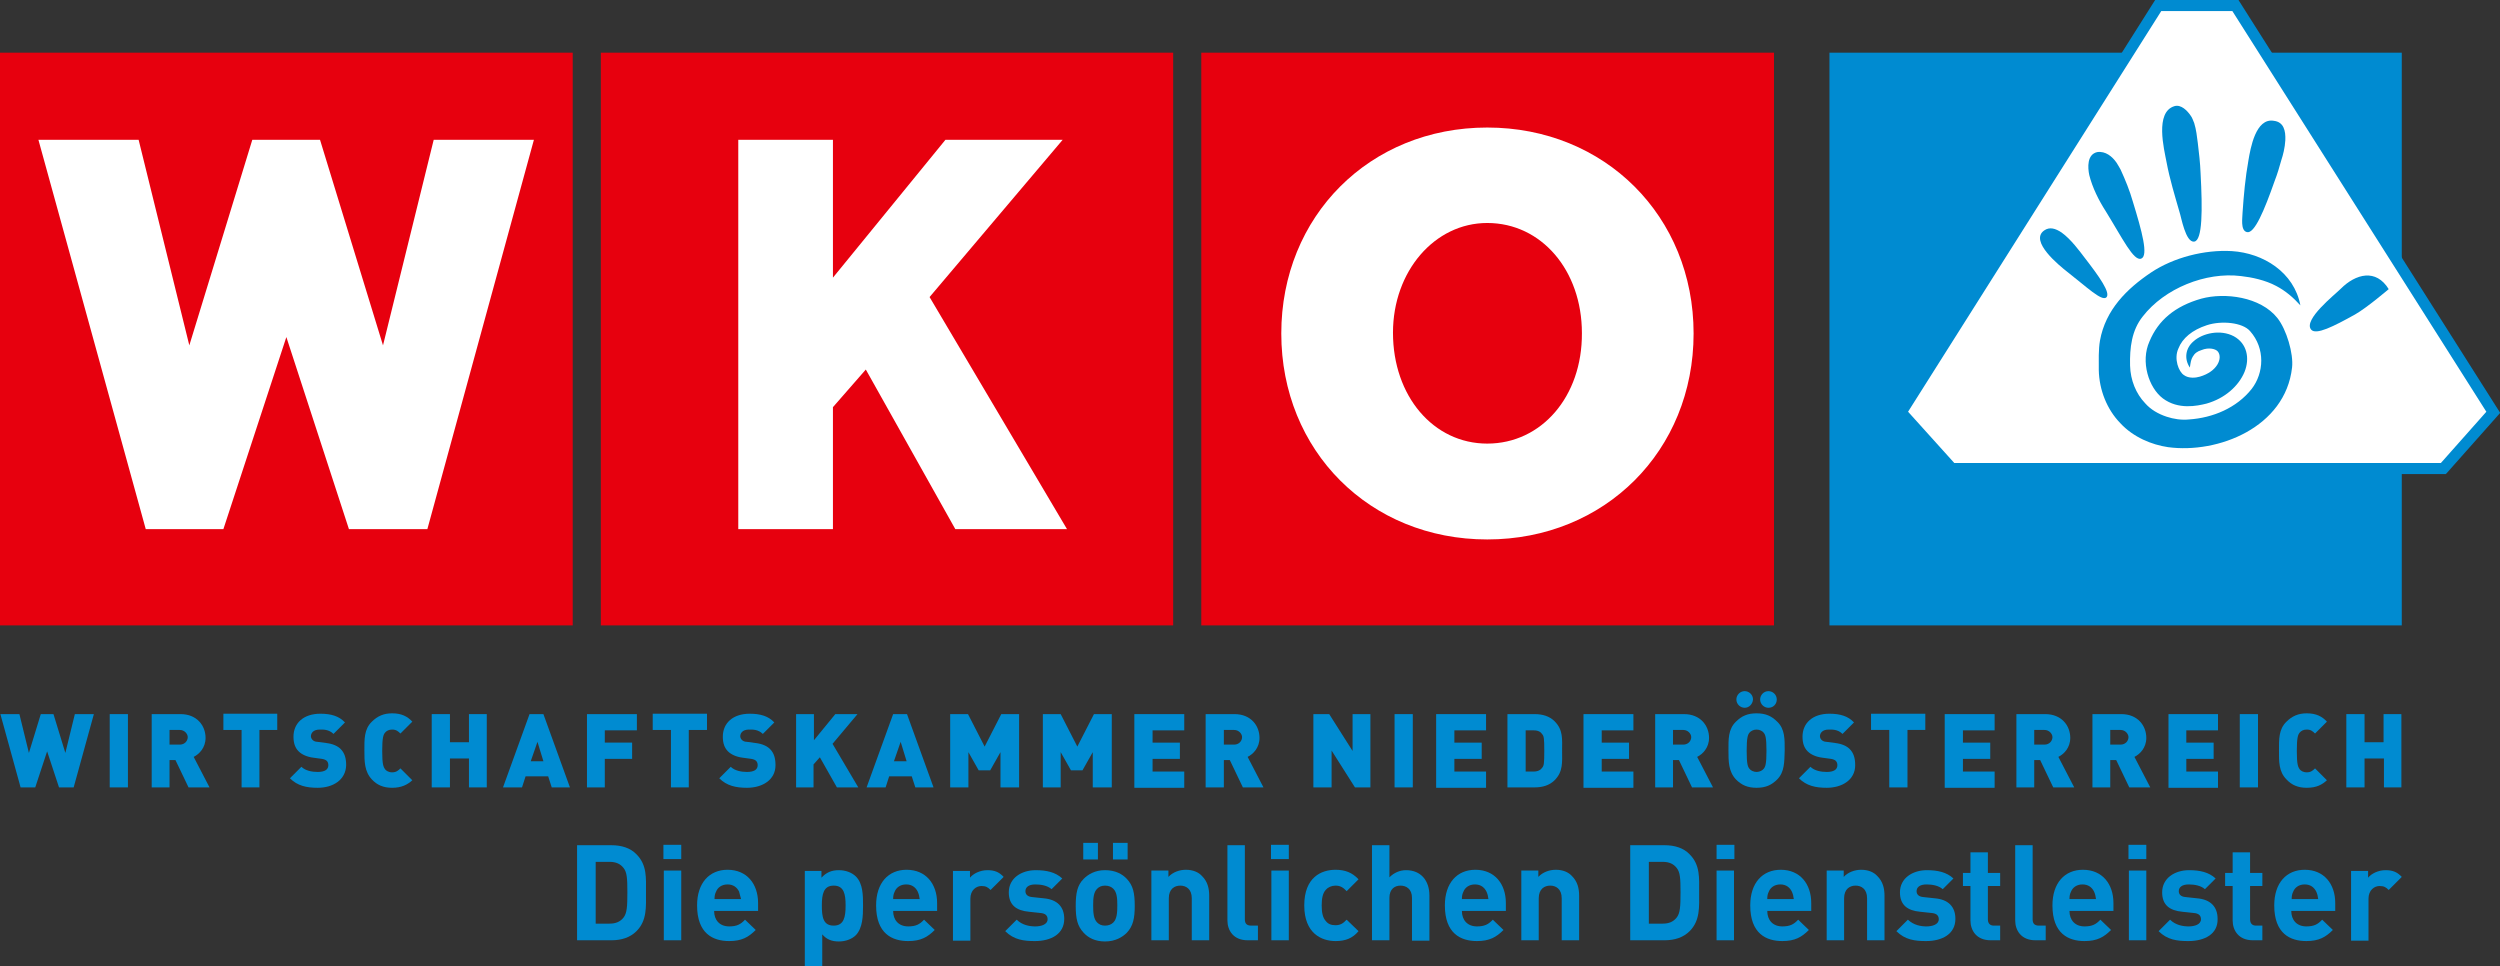 <?xml version="1.0" encoding="utf-8"?>
<!-- Generator: Adobe Illustrator 25.4.8, SVG Export Plug-In . SVG Version: 6.00 Build 0)  -->
<svg version="1.1" id="Ebene_1" xmlns="http://www.w3.org/2000/svg" xmlns:xlink="http://www.w3.org/1999/xlink" x="0px" y="0px"
	 viewBox="0 0 631.2 243.9" style="enable-background:new 0 0 631.2 243.9;" xml:space="preserve">
<rect x="0" y="0" width="631.2" height="243.9" fill="#333333" stroke="none"/>
<style type="text/css">
	.st0{fill:#008BD1;}
	.st1{fill:#E7000E;}
	.st2{fill:#FFFFFF;}
	.st3{fill:#FFFFFF;stroke:#008BD1;stroke-width:2.8;}
</style>
<g>
	<path class="st0" d="M18.6,198.8h-3.7l-3-9.1l-3,9.1H5.2l-5.1-18.5h4.8l2.4,9.8l3-9.8h3.2l3,9.8l2.4-9.8h4.8L18.6,198.8z"/>
	<path class="st0" d="M27.7,198.8v-18.5h4.6v18.5H27.7z"/>
	<path class="st0" d="M47.6,198.8l-3.3-6.9h-1.5v6.9h-4.5v-18.5h7.3c4.1,0,6.3,2.9,6.3,6c0,2.5-1.6,4.1-3,4.8l4,7.7H47.6z
		 M45.4,184.3h-2.6v3.7h2.6c1.2,0,2-0.9,2-1.9C47.4,185.3,46.6,184.3,45.4,184.3z"/>
	<path class="st0" d="M65.5,184.3v14.5h-4.5v-14.5h-4.6v-4.1H70v4.1H65.5z"/>
	<path class="st0" d="M80.2,198.9c-2.8,0-5.1-0.5-7-2.4l2.9-2.9c1,1,2.7,1.3,4.1,1.3c1.8,0,2.7-0.6,2.7-1.7c0-0.4-0.1-0.8-0.4-1.1
		c-0.2-0.2-0.6-0.4-1.2-0.5l-2.2-0.3c-1.6-0.2-2.9-0.8-3.7-1.6c-0.9-0.9-1.3-2.1-1.3-3.7c0-3.4,2.5-5.8,6.8-5.8
		c2.7,0,4.7,0.6,6.2,2.2l-2.9,2.9c-1.2-1.2-2.7-1.1-3.5-1.1c-1.6,0-2.2,0.9-2.2,1.7c0,0.2,0.1,0.6,0.4,0.9c0.2,0.2,0.6,0.5,1.3,0.5
		l2.2,0.3c1.7,0.2,2.9,0.8,3.6,1.5c1,1,1.4,2.3,1.4,4.1C87.3,196.9,84.1,198.9,80.2,198.9z"/>
	<path class="st0" d="M99,198.9c-2.2,0-3.8-0.7-5.1-2.1c-1.9-2-1.9-4.6-1.9-7.3c0-2.8-0.1-5.4,1.9-7.3c1.4-1.4,3-2.1,5.1-2.1
		c2.4,0,3.9,0.8,5.1,2.1l-3,3c-0.6-0.6-1.1-1-2.1-1c-0.8,0-1.4,0.3-1.8,0.8c-0.4,0.5-0.7,1.2-0.7,4.6c0,3.4,0.3,4,0.7,4.6
		c0.3,0.4,0.9,0.8,1.8,0.8c1,0,1.5-0.4,2.1-1l3,3C102.9,198.1,101.4,198.9,99,198.9z"/>
	<path class="st0" d="M118.4,198.8v-7.3h-4.8v7.3H109v-18.5h4.6v7.1h4.8v-7.1h4.5v18.5H118.4z"/>
	<path class="st0" d="M139.3,198.8l-0.9-2.8h-5.7l-0.9,2.8h-4.8l6.7-18.5h3.5l6.7,18.5H139.3z M135.7,187.3l-1.7,4.9h3.2
		L135.7,187.3z"/>
	<path class="st0" d="M152.7,184.3v3.2h6.9v4.1h-6.9v7.2h-4.5v-18.5h12.6v4.1H152.7z"/>
	<path class="st0" d="M173.9,184.3v14.5h-4.5v-14.5h-4.6v-4.1h13.7v4.1H173.9z"/>
	<path class="st0" d="M188.6,198.9c-2.8,0-5.1-0.5-7-2.4l2.9-2.9c1,1,2.7,1.3,4.1,1.3c1.8,0,2.7-0.6,2.7-1.7c0-0.4-0.1-0.8-0.4-1.1
		c-0.2-0.2-0.6-0.4-1.2-0.5l-2.2-0.3c-1.6-0.2-2.9-0.8-3.7-1.6c-0.9-0.9-1.3-2.1-1.3-3.7c0-3.4,2.5-5.8,6.8-5.8
		c2.7,0,4.7,0.6,6.2,2.2l-2.9,2.9c-1.2-1.2-2.7-1.1-3.5-1.1c-1.6,0-2.2,0.9-2.2,1.7c0,0.2,0.1,0.6,0.4,0.9c0.2,0.2,0.6,0.5,1.3,0.5
		l2.2,0.3c1.7,0.2,2.9,0.8,3.6,1.5c1,1,1.4,2.3,1.4,4.1C195.8,196.9,192.5,198.9,188.6,198.9z"/>
	<path class="st0" d="M211.3,198.8l-4.3-7.6l-1.6,1.8v5.8H201v-18.5h4.5v6.6l5.4-6.6h5.6l-6.3,7.5l6.5,11H211.3z"/>
	<path class="st0" d="M231.1,198.8l-0.9-2.8h-5.7l-0.9,2.8h-4.8l6.7-18.5h3.5l6.7,18.5H231.1z M227.4,187.3l-1.7,4.9h3.2
		L227.4,187.3z"/>
	<path class="st0" d="M252.6,198.8v-8.9l-2.6,4.6h-2.9l-2.6-4.6v8.9h-4.6v-18.5h4.5l4.2,8.2l4.2-8.2h4.5v18.5H252.6z"/>
	<path class="st0" d="M275.9,198.8v-8.9l-2.6,4.6h-2.9l-2.6-4.6v8.9h-4.5v-18.5h4.5l4.2,8.2l4.2-8.2h4.5v18.5H275.9z"/>
	<path class="st0" d="M286.4,198.8v-18.5H299v4.1h-8v3.1h6.9v4.1H291v3.2h8v4.1H286.4z"/>
	<path class="st0" d="M313.8,198.8l-3.3-6.9H309v6.9h-4.6v-18.5h7.3c4.1,0,6.3,2.9,6.3,6c0,2.5-1.6,4.1-3,4.8l4,7.7H313.8z
		 M311.6,184.3H309v3.7h2.6c1.2,0,2-0.9,2-1.9C313.6,185.3,312.8,184.3,311.6,184.3z"/>
	<path class="st0" d="M342.1,198.8l-5.9-9.3v9.3h-4.6v-18.5h4l5.9,9.3v-9.3h4.5v18.5H342.1z"/>
	<path class="st0" d="M352.1,198.8v-18.5h4.6v18.5H352.1z"/>
	<path class="st0" d="M362.6,198.8v-18.5h12.6v4.1h-8v3.1h6.9v4.1h-6.9v3.2h8v4.1H362.6z"/>
	<path class="st0" d="M392.5,197c-1.3,1.3-3.1,1.8-5,1.8h-6.9v-18.5h6.9c1.9,0,3.7,0.5,5,1.8c2.2,2.2,1.9,4.5,1.9,7.4
		C394.4,192.4,394.7,194.8,392.5,197z M389.4,185.4c-0.4-0.6-1-1-2.2-1h-2v10.4h2c1.1,0,1.8-0.4,2.2-1c0.4-0.5,0.5-1,0.5-4.2
		C389.9,186.4,389.8,185.9,389.4,185.4z"/>
	<path class="st0" d="M399.8,198.8v-18.5h12.6v4.1h-8v3.1h6.9v4.1h-6.9v3.2h8v4.1H399.8z"/>
	<path class="st0" d="M427.2,198.8l-3.3-6.9h-1.5v6.9h-4.5v-18.5h7.3c4.1,0,6.3,2.9,6.3,6c0,2.5-1.6,4.1-3,4.8l4,7.7H427.2z
		 M425,184.3h-2.6v3.7h2.6c1.2,0,2-0.9,2-1.9C427,185.3,426.2,184.3,425,184.3z"/>
	<path class="st0" d="M448.7,196.8c-1.4,1.4-2.9,2.1-5.2,2.1c-2.3,0-3.8-0.7-5.2-2.1c-1.9-2-1.9-4.6-1.9-7.3c0-2.8-0.1-5.4,1.9-7.3
		c1.4-1.4,2.9-2.1,5.2-2.1c2.3,0,3.8,0.7,5.2,2.1c2,1.9,1.9,4.5,1.9,7.3C450.5,192.3,450.6,194.9,448.7,196.8z M440.5,178.7
		c-1.1,0-2.1-0.9-2.1-2.1c0-1.1,0.9-2.1,2.1-2.1c1.1,0,2.1,0.9,2.1,2.1C442.5,177.8,441.6,178.7,440.5,178.7z M445.3,185
		c-0.3-0.4-1-0.8-1.8-0.8c-0.8,0-1.5,0.4-1.8,0.8c-0.4,0.5-0.7,1.2-0.7,4.6c0,3.4,0.3,4,0.7,4.5c0.3,0.4,1,0.8,1.8,0.8
		c0.8,0,1.5-0.4,1.8-0.8c0.4-0.5,0.7-1.1,0.7-4.5C446,186.1,445.7,185.5,445.3,185z M446.5,178.7c-1.1,0-2.1-0.9-2.1-2.1
		c0-1.1,0.9-2.1,2.1-2.1c1.1,0,2.1,0.9,2.1,2.1C448.6,177.8,447.7,178.7,446.5,178.7z"/>
	<path class="st0" d="M461.2,198.9c-2.8,0-5.1-0.5-7-2.4l2.9-2.9c1,1,2.7,1.3,4.1,1.3c1.8,0,2.7-0.6,2.7-1.7c0-0.4-0.1-0.8-0.4-1.1
		c-0.2-0.2-0.6-0.4-1.2-0.5l-2.2-0.3c-1.6-0.2-2.9-0.8-3.7-1.6c-0.9-0.9-1.3-2.1-1.3-3.7c0-3.4,2.5-5.8,6.8-5.8
		c2.7,0,4.7,0.6,6.2,2.2l-2.9,2.9c-1.2-1.2-2.7-1.1-3.5-1.1c-1.6,0-2.2,0.9-2.2,1.7c0,0.2,0.1,0.6,0.4,0.9c0.2,0.2,0.6,0.5,1.3,0.5
		l2.2,0.3c1.7,0.2,2.9,0.8,3.6,1.5c1,1,1.4,2.3,1.4,4.1C468.4,196.9,465.1,198.9,461.2,198.9z"/>
	<path class="st0" d="M481.6,184.3v14.5H477v-14.5h-4.6v-4.1h13.7v4.1H481.6z"/>
	<path class="st0" d="M491,198.8v-18.5h12.6v4.1h-8v3.1h6.9v4.1h-6.9v3.2h8v4.1H491z"/>
	<path class="st0" d="M518.4,198.8l-3.3-6.9h-1.5v6.9h-4.5v-18.5h7.3c4.1,0,6.3,2.9,6.3,6c0,2.5-1.6,4.1-3,4.8l4,7.7H518.4z
		 M516.2,184.3h-2.6v3.7h2.6c1.2,0,2-0.9,2-1.9C518.2,185.3,517.4,184.3,516.2,184.3z"/>
	<path class="st0" d="M537.6,198.8l-3.3-6.9h-1.5v6.9h-4.5v-18.5h7.3c4.1,0,6.3,2.9,6.3,6c0,2.5-1.6,4.1-3,4.8l4,7.7H537.6z
		 M535.4,184.3h-2.6v3.7h2.6c1.2,0,2-0.9,2-1.9C537.4,185.3,536.6,184.3,535.4,184.3z"/>
	<path class="st0" d="M547.5,198.8v-18.5H560v4.1h-8v3.1h6.9v4.1H552v3.2h8v4.1H547.5z"/>
	<path class="st0" d="M565.5,198.8v-18.5h4.6v18.5H565.5z"/>
	<path class="st0" d="M582.4,198.9c-2.2,0-3.8-0.7-5.1-2.1c-2-2-1.9-4.6-1.9-7.3c0-2.8-0.1-5.4,1.9-7.3c1.4-1.4,3-2.1,5.1-2.1
		c2.4,0,3.9,0.8,5.1,2.1l-3,3c-0.6-0.6-1.1-1-2.1-1c-0.8,0-1.4,0.3-1.8,0.8c-0.4,0.5-0.7,1.2-0.7,4.6c0,3.4,0.3,4,0.7,4.6
		c0.3,0.4,0.9,0.8,1.8,0.8c1,0,1.5-0.4,2.1-1l3,3C586.3,198.1,584.9,198.9,582.4,198.9z"/>
	<path class="st0" d="M601.9,198.8v-7.3H597v7.3h-4.6v-18.5h4.6v7.1h4.8v-7.1h4.5v18.5H601.9z"/>
</g>
<g>
	<polygon class="st1" points="303.3,13.3 447.9,13.3 447.9,157.9 303.3,157.9 303.3,13.3 	"/>
</g>
<polygon class="st1" points="151.7,13.3 296.2,13.3 296.2,157.9 151.7,157.9 151.7,13.3 "/>
<polygon class="st2" points="269.4,133.6 234.7,75 268.3,35.3 238.7,35.3 210.3,70.1 210.3,35.3 186.4,35.3 186.4,133.6 
	210.3,133.6 210.3,102.8 218.6,93.3 241.2,133.6 269.4,133.6 "/>
<polygon class="st1" points="0,13.3 144.6,13.3 144.6,157.9 0,157.9 0,13.3 "/>
<polygon class="st2" points="134.8,35.3 109.5,35.3 96.7,87.2 80.8,35.3 63.7,35.3 47.8,87.2 35,35.3 9.7,35.3 36.8,133.6 
	56.4,133.6 72.3,85.1 88.1,133.6 107.9,133.6 134.8,35.3 "/>
<g>
	<path class="st2" d="M375.5,32.2c29.7,0,52.1,22.4,52.1,52c0,29.6-22.4,52-52.1,52c-29.7,0-52-22.4-52-52
		C323.5,54.6,345.8,32.2,375.5,32.2L375.5,32.2z"/>
</g>
<g>
	<path class="st1" d="M375.5,112c-13.6,0-23.8-12-23.8-28c0-15.5,10.5-27.7,23.8-27.7c13.7,0,23.9,12,23.9,27.8
		C399.5,100.1,389.2,112,375.5,112z"/>
</g>
<g>
	<polygon class="st0" points="461.9,13.3 606.4,13.3 606.4,157.9 461.9,157.9 461.9,13.3 	"/>
	<polygon class="st3" points="564.4,1.4 544.9,1.4 480,104.1 492.8,118.3 616.9,118.3 629.5,104.1 564.4,1.4 	"/>
</g>
<path class="st0" d="M520.5,58.7c2.4,1.7,4.7,4.9,5.7,6.2c3.8,4.9,6.8,9.1,5.6,10.2c-1.2,1-4.9-2.6-9.9-6.5
	c-1.9-1.5-9.6-7.7-5.8-10.4C517.5,57.2,519,57.7,520.5,58.7"/>
<path class="st0" d="M534.4,41.1c0.4,0.6,0.7,1.2,1,1.7c1.2,2.6,2.3,5.3,3.1,8.1c2.3,7.5,4,13.7,2.1,14.4c-1.9,0.7-4.7-5.1-8.9-11.9
	c-1.8-2.8-3.4-6-4.2-9.2c-0.4-1.9-0.6-5.2,2-5.8C531.6,38.1,533.3,39.5,534.4,41.1"/>
<path class="st0" d="M577,35.4c-0.1,1.9-0.6,3.8-1,5c-0.5,1.8-1,3.5-1.7,5.3c-2.6,7.4-5.1,13.4-7,12.9c-1.7-0.4-1.1-3.7-1.1-4.9
	c0.3-4.4,0.7-8.9,1.5-13.3c0.5-2.9,1.8-10.7,6.4-9.9C576.6,30.8,577.1,33,577,35.4"/>
<path class="st0" d="M603.1,73c0,0-5.5,4.7-8.5,6.4c-5.4,3-9.9,5.3-11.1,3.8c-2-2.5,6-8.8,7.5-10.3C594.8,69.1,599.9,67.8,603.1,73"
	/>
<path class="st0" d="M554,31.1c0.5,1.6,0.7,3.4,0.9,5c0.3,2.5,0.6,5,0.7,7.6c0.5,9.3,0.5,17-1.6,17.3c-2.2,0.3-3.3-6.3-3.7-7.4
	c-1.2-4.2-2.5-8.4-3.3-12.7c-0.6-3.2-3-12.6,2-14.1c1.7-0.5,3.3,1.2,4.1,2.4C553.5,29.7,553.7,30.4,554,31.1"/>
<path class="st0" d="M580.8,77.1c-1.6-8.4-9.4-13.2-17.3-13.7c-6.9-0.4-14.7,1.6-20.4,5.4c-6.1,4.1-11.5,9.4-12.9,17.2
	c-0.4,2.3-0.3,5.1-0.3,7.4c0.1,5.1,2.1,10,5.4,13.4c3.3,3.6,8,5.5,12.1,6.1c12.6,1.7,29.6-5,31.3-20.1c0.4-3.5-1.4-9.6-3.7-12.5
	c-4.3-5.4-13.3-6.5-19.2-4.9c-6.7,1.9-10.9,5.5-13.1,10.8c-2.3,5.1-0.2,11.7,3.4,14.4c3.9,2.9,8.6,1.9,11,1.3c4.6-1.3,8.1-4.4,9.6-8
	c1.4-3.5,0.6-7.2-2.7-9c-3.4-1.8-7.9-0.8-10.2,1.3c-2,1.7-2.4,4.4-0.9,6.6c0.2-1.4,0.3-2,0.7-2.7c0.5-0.9,1.2-1.4,2.2-1.7
	c1.9-0.8,3.7-0.3,4.2,0.4c1.2,1.6-0.1,5-4.6,6.3c-1,0.3-2.8,0.5-4-0.4c-1.3-0.8-2.6-4.1-1.4-6.7c1-2.6,3.5-4.7,7.2-5.9
	c3.7-1.2,9-0.7,10.9,1.5c3.9,4.4,3.5,10.6,0.4,14.6c-3.8,4.8-9.8,7.3-15.8,7.7c-1.9,0.2-3.9-0.1-5.7-0.7c-2.1-0.7-4-1.8-5.4-3.4
	c-2.3-2.4-3.7-5.8-3.8-9.5c-0.1-4.5,0.4-8.9,3.2-12.4c5.5-7.1,15.9-11.3,24.8-10.2c2.7,0.3,6.1,1,8.9,2.5
	C577,73.4,579,75.1,580.8,77.1"/>
<g>
	<path class="st0" d="M160.7,235.1c-1.6,1.6-3.8,2.3-6.3,2.3h-8.7v-24h8.7c2.5,0,4.8,0.7,6.3,2.3c2.7,2.7,2.4,6,2.4,9.6
		C163.1,228.9,163.4,232.4,160.7,235.1z M157.4,219.1c-0.8-1-1.9-1.5-3.5-1.5h-3.5v15.6h3.5c1.6,0,2.7-0.5,3.5-1.5
		c0.9-1.1,1-2.8,1-6.4S158.3,220.2,157.4,219.1z"/>
	<path class="st0" d="M167.5,216.9v-3.6h4.5v3.6H167.5z M167.6,237.4v-17.6h4.4v17.6H167.6z"/>
	<path class="st0" d="M180.3,230c0,2.3,1.4,3.9,3.8,3.9c1.9,0,2.9-0.5,4-1.7l2.7,2.6c-1.8,1.8-3.5,2.8-6.7,2.8c-4.1,0-8.1-1.9-8.1-9
		c0-5.7,3.1-9,7.7-9c4.9,0,7.7,3.6,7.7,8.4v2H180.3z M186.6,225.1c-0.5-1-1.4-1.8-2.9-1.8c-1.5,0-2.5,0.8-2.9,1.8
		c-0.3,0.6-0.4,1.1-0.4,1.9h6.7C186.9,226.2,186.8,225.8,186.6,225.1z"/>
	<path class="st0" d="M216.1,236.1c-1,1-2.6,1.6-4.3,1.6c-1.8,0-3.1-0.5-4.2-1.8v8h-4.4v-24h4.2v1.7c1.2-1.3,2.5-1.9,4.4-1.9
		c1.7,0,3.3,0.6,4.3,1.6c1.8,1.8,1.8,4.8,1.8,7.4C217.9,231.3,217.8,234.3,216.1,236.1z M210.5,223.6c-2.6,0-3,2.2-3,5
		c0,2.9,0.3,5.1,3,5.1c2.6,0,3-2.2,3-5.1C213.5,225.8,213.1,223.6,210.5,223.6z"/>
	<path class="st0" d="M225.5,230c0,2.3,1.4,3.9,3.8,3.9c1.9,0,2.9-0.5,4-1.7l2.7,2.6c-1.8,1.8-3.5,2.8-6.7,2.8c-4.1,0-8.1-1.9-8.1-9
		c0-5.7,3.1-9,7.7-9c4.9,0,7.7,3.6,7.7,8.4v2H225.5z M231.7,225.1c-0.5-1-1.4-1.8-2.9-1.8c-1.5,0-2.5,0.8-2.9,1.8
		c-0.3,0.6-0.4,1.1-0.4,1.9h6.7C232.1,226.2,232,225.8,231.7,225.1z"/>
	<path class="st0" d="M250.1,224.7c-0.7-0.7-1.2-1-2.3-1c-1.3,0-2.8,1-2.8,3.2v10.6h-4.4v-17.6h4.3v1.7c0.8-1,2.5-1.9,4.4-1.9
		c1.7,0,2.9,0.4,4.1,1.7L250.1,224.7z"/>
	<path class="st0" d="M261.3,237.6c-2.8,0-5.3-0.3-7.5-2.5l2.9-2.9c1.4,1.4,3.3,1.7,4.7,1.7c1.5,0,3.1-0.5,3.1-1.8
		c0-0.9-0.5-1.5-1.9-1.6l-2.8-0.3c-3.2-0.3-5.1-1.7-5.1-4.9c0-3.6,3.2-5.6,6.8-5.6c2.7,0,5,0.5,6.7,2.1l-2.7,2.7
		c-1-0.9-2.6-1.2-4.1-1.2c-1.8,0-2.5,0.8-2.5,1.7c0,0.6,0.3,1.4,1.8,1.5l2.8,0.3c3.5,0.3,5.2,2.2,5.2,5.2
		C268.7,235.8,265.4,237.6,261.3,237.6z"/>
	<path class="st0" d="M284.5,235.5c-1.1,1.1-2.9,2.2-5.5,2.2c-2.6,0-4.3-1-5.4-2.2c-1.6-1.7-2-3.6-2-6.8c0-3.2,0.4-5.2,2-6.8
		c1.1-1.1,2.8-2.2,5.4-2.2c2.6,0,4.4,1,5.5,2.2c1.6,1.7,2,3.6,2,6.8C286.5,231.8,286.1,233.8,284.5,235.5z M273.5,217v-4.2h3.7v4.2
		H273.5z M281.1,224.4c-0.5-0.5-1.2-0.8-2.1-0.8c-0.9,0-1.5,0.3-2,0.8c-0.9,0.9-1,2.4-1,4.2c0,1.8,0.1,3.4,1,4.3
		c0.5,0.5,1.1,0.8,2,0.8c0.9,0,1.6-0.3,2.1-0.8c0.9-0.9,1-2.5,1-4.3C282.1,226.8,282,225.3,281.1,224.4z M281,217v-4.2h3.7v4.2H281z
		"/>
	<path class="st0" d="M300.9,237.4v-10.6c0-2.4-1.5-3.2-2.9-3.2c-1.4,0-2.9,0.8-2.9,3.2v10.6h-4.4v-17.6h4.3v1.6
		c1.1-1.2,2.8-1.8,4.4-1.8c1.8,0,3.2,0.6,4.1,1.6c1.4,1.4,1.8,3.1,1.8,5v11.2H300.9z"/>
	<path class="st0" d="M315,237.4c-3.6,0-5.1-2.5-5.1-5v-19h4.4v18.7c0,1,0.4,1.6,1.6,1.6h1.7v3.7H315z"/>
	<path class="st0" d="M320.9,216.9v-3.6h4.5v3.6H320.9z M321,237.4v-17.6h4.4v17.6H321z"/>
	<path class="st0" d="M337.2,237.6c-3.5,0-7.9-1.9-7.9-9c0-7.1,4.3-9,7.9-9c2.4,0,4.2,0.7,5.8,2.4l-3,3c-0.9-1-1.7-1.4-2.8-1.4
		c-1,0-1.9,0.4-2.5,1.1c-0.7,0.8-1,2-1,3.9c0,1.9,0.3,3.1,1,3.9c0.6,0.8,1.4,1.1,2.5,1.1c1.1,0,1.9-0.4,2.8-1.4l3,2.9
		C341.5,236.9,339.7,237.6,337.2,237.6z"/>
	<path class="st0" d="M356.5,237.4v-10.7c0-2.3-1.5-3.1-2.9-3.1c-1.4,0-2.8,0.8-2.8,3.1v10.7h-4.4v-24h4.4v8.1
		c1.2-1.2,2.7-1.8,4.2-1.8c3.8,0,5.9,2.7,5.9,6.4v11.4H356.5z"/>
	<path class="st0" d="M369.1,230c0,2.3,1.4,3.9,3.8,3.9c1.9,0,2.9-0.5,4-1.7l2.7,2.6c-1.8,1.8-3.5,2.8-6.7,2.8c-4.1,0-8.1-1.9-8.1-9
		c0-5.7,3.1-9,7.7-9c4.9,0,7.7,3.6,7.7,8.4v2H369.1z M375.3,225.1c-0.5-1-1.4-1.8-2.9-1.8c-1.5,0-2.5,0.8-2.9,1.8
		c-0.3,0.6-0.4,1.1-0.4,1.9h6.7C375.7,226.2,375.6,225.8,375.3,225.1z"/>
	<path class="st0" d="M394.3,237.4v-10.6c0-2.4-1.5-3.2-2.9-3.2c-1.4,0-2.9,0.8-2.9,3.2v10.6h-4.4v-17.6h4.3v1.6
		c1.1-1.2,2.8-1.8,4.4-1.8c1.8,0,3.2,0.6,4.1,1.6c1.4,1.4,1.8,3.1,1.8,5v11.2H394.3z"/>
	<path class="st0" d="M426.6,235.1c-1.6,1.6-3.8,2.3-6.3,2.3h-8.7v-24h8.7c2.5,0,4.8,0.7,6.3,2.3c2.7,2.7,2.4,6,2.4,9.6
		C429,228.9,429.3,232.4,426.6,235.1z M423.3,219.1c-0.8-1-1.9-1.5-3.5-1.5h-3.5v15.6h3.5c1.6,0,2.7-0.5,3.5-1.5
		c0.9-1.1,1-2.8,1-6.4S424.2,220.2,423.3,219.1z"/>
	<path class="st0" d="M433.4,216.9v-3.6h4.5v3.6H433.4z M433.4,237.4v-17.6h4.4v17.6H433.4z"/>
	<path class="st0" d="M446.2,230c0,2.3,1.4,3.9,3.8,3.9c1.9,0,2.9-0.5,4-1.7l2.7,2.6c-1.8,1.8-3.5,2.8-6.7,2.8c-4.1,0-8.1-1.9-8.1-9
		c0-5.7,3.1-9,7.7-9c4.9,0,7.7,3.6,7.7,8.4v2H446.2z M452.4,225.1c-0.5-1-1.4-1.8-2.9-1.8c-1.5,0-2.5,0.8-2.9,1.8
		c-0.3,0.6-0.4,1.1-0.4,1.9h6.7C452.8,226.2,452.7,225.8,452.4,225.1z"/>
	<path class="st0" d="M471.4,237.4v-10.6c0-2.4-1.5-3.2-2.9-3.2c-1.4,0-2.9,0.8-2.9,3.2v10.6h-4.4v-17.6h4.3v1.6
		c1.1-1.2,2.8-1.8,4.4-1.8c1.8,0,3.2,0.6,4.1,1.6c1.4,1.4,1.8,3.1,1.8,5v11.2H471.4z"/>
	<path class="st0" d="M486.3,237.6c-2.8,0-5.3-0.3-7.5-2.5l2.9-2.9c1.5,1.4,3.3,1.7,4.7,1.7c1.5,0,3.1-0.5,3.1-1.8
		c0-0.9-0.5-1.5-1.9-1.6l-2.8-0.3c-3.2-0.3-5.1-1.7-5.1-4.9c0-3.6,3.2-5.6,6.8-5.6c2.7,0,5,0.5,6.7,2.1l-2.7,2.7
		c-1-0.9-2.6-1.2-4.1-1.2c-1.8,0-2.5,0.8-2.5,1.7c0,0.6,0.3,1.4,1.8,1.5l2.8,0.3c3.5,0.3,5.2,2.2,5.2,5.2
		C493.7,235.8,490.4,237.6,486.3,237.6z"/>
	<path class="st0" d="M502.6,237.4c-3.6,0-5.1-2.5-5.1-5v-8.7h-1.9v-3.3h1.9v-5.2h4.4v5.2h3.1v3.3h-3.1v8.4c0,1,0.5,1.6,1.5,1.6h1.6
		v3.7H502.6z"/>
	<path class="st0" d="M513.9,237.4c-3.6,0-5.1-2.5-5.1-5v-19h4.4v18.7c0,1,0.4,1.6,1.6,1.6h1.7v3.7H513.9z"/>
	<path class="st0" d="M522.5,230c0,2.3,1.4,3.9,3.8,3.9c1.9,0,2.9-0.5,4-1.7l2.7,2.6c-1.8,1.8-3.5,2.8-6.7,2.8c-4.1,0-8.1-1.9-8.1-9
		c0-5.7,3.1-9,7.7-9c4.9,0,7.7,3.6,7.7,8.4v2H522.5z M528.7,225.1c-0.5-1-1.4-1.8-2.9-1.8c-1.5,0-2.5,0.8-2.9,1.8
		c-0.3,0.6-0.4,1.1-0.4,1.9h6.7C529.1,226.2,529,225.8,528.7,225.1z"/>
	<path class="st0" d="M537.4,216.9v-3.6h4.5v3.6H537.4z M537.5,237.4v-17.6h4.4v17.6H537.5z"/>
	<path class="st0" d="M552.5,237.6c-2.8,0-5.3-0.3-7.5-2.5l2.9-2.9c1.4,1.4,3.3,1.7,4.7,1.7c1.5,0,3.1-0.5,3.1-1.8
		c0-0.9-0.5-1.5-1.9-1.6l-2.8-0.3c-3.2-0.3-5.1-1.7-5.1-4.9c0-3.6,3.2-5.6,6.8-5.6c2.7,0,5,0.5,6.7,2.1l-2.7,2.7
		c-1-0.9-2.6-1.2-4.1-1.2c-1.8,0-2.5,0.8-2.5,1.7c0,0.6,0.3,1.4,1.8,1.5l2.8,0.3c3.5,0.3,5.2,2.2,5.2,5.2
		C560,235.8,556.7,237.6,552.5,237.6z"/>
	<path class="st0" d="M568.8,237.4c-3.6,0-5.1-2.5-5.1-5v-8.7h-1.9v-3.3h1.9v-5.2h4.4v5.2h3.1v3.3h-3.1v8.4c0,1,0.5,1.6,1.5,1.6h1.6
		v3.7H568.8z"/>
	<path class="st0" d="M578.5,230c0,2.3,1.4,3.9,3.8,3.9c1.9,0,2.9-0.5,4-1.7l2.7,2.6c-1.8,1.8-3.5,2.8-6.7,2.8c-4.1,0-8.1-1.9-8.1-9
		c0-5.7,3.1-9,7.7-9c4.9,0,7.7,3.6,7.7,8.4v2H578.5z M584.8,225.1c-0.5-1-1.4-1.8-2.9-1.8s-2.5,0.8-2.9,1.8
		c-0.3,0.6-0.4,1.1-0.4,1.9h6.7C585.2,226.2,585.1,225.8,584.8,225.1z"/>
	<path class="st0" d="M603.1,224.7c-0.7-0.7-1.2-1-2.3-1c-1.3,0-2.8,1-2.8,3.2v10.6h-4.4v-17.6h4.3v1.7c0.8-1,2.5-1.9,4.4-1.9
		c1.7,0,2.9,0.4,4.1,1.7L603.1,224.7z"/>
</g>
</svg>
